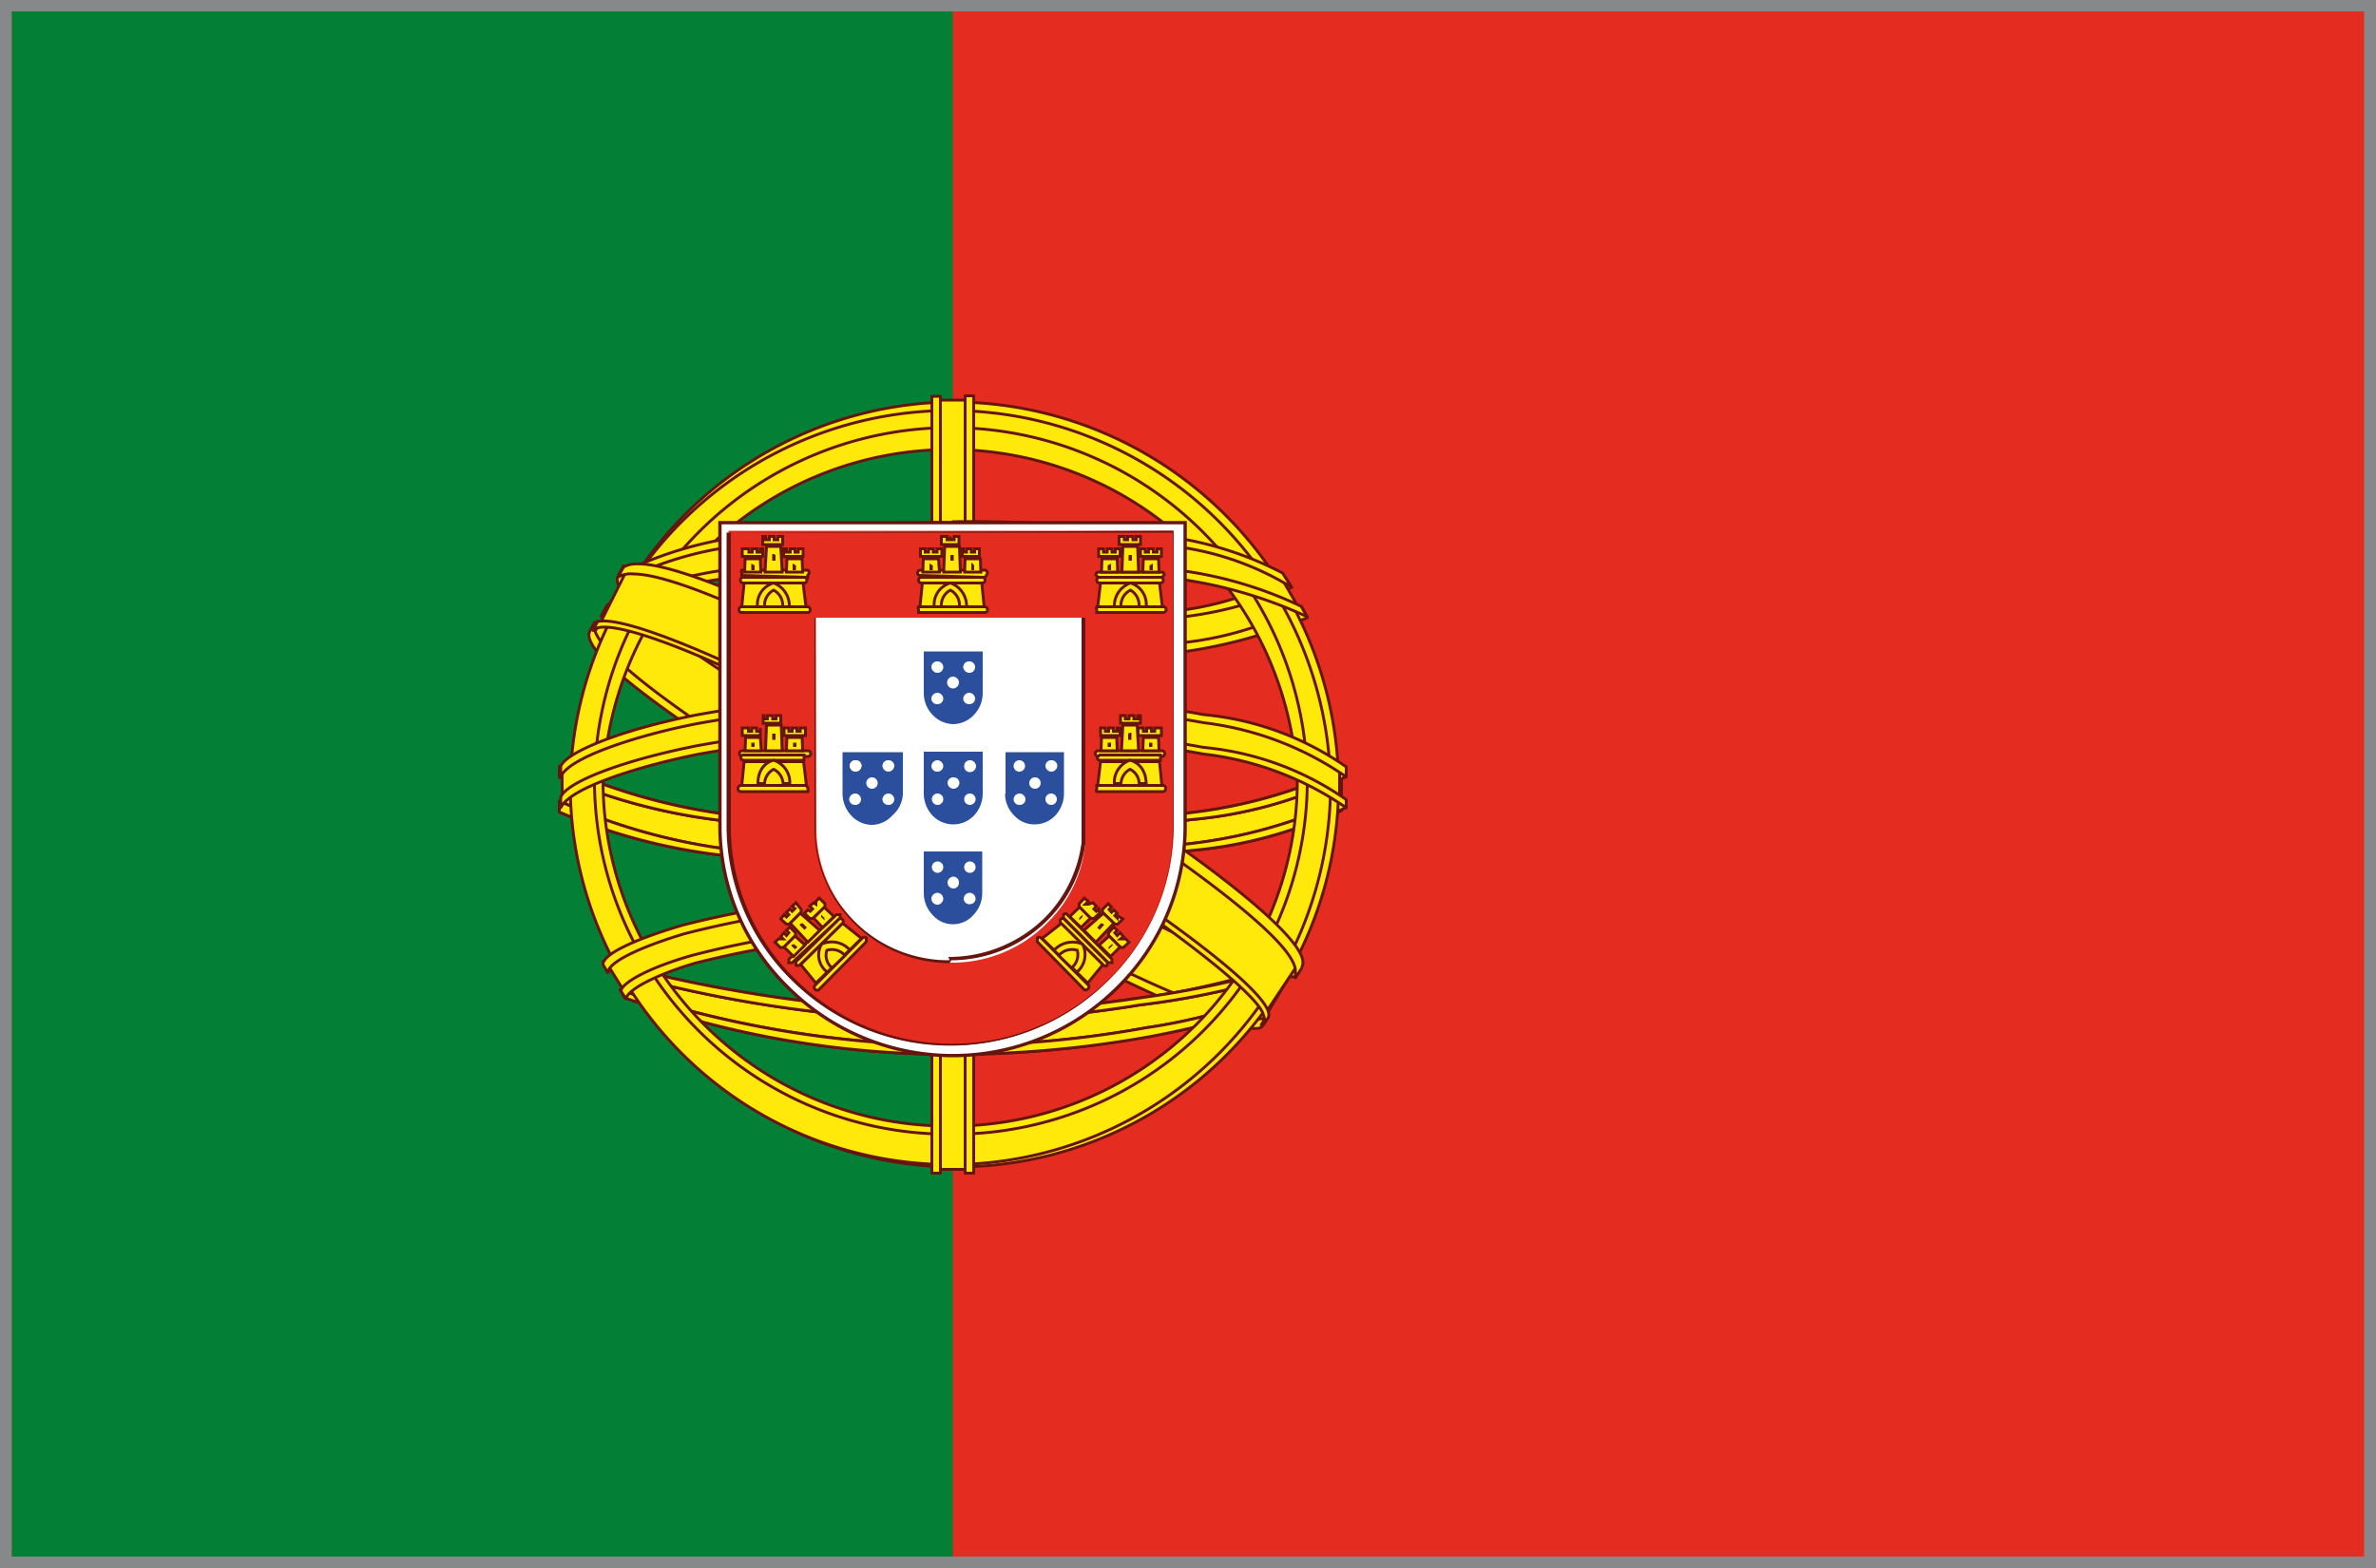 <svg id="Layer_1" data-name="Layer 1" xmlns="http://www.w3.org/2000/svg" viewBox="0 0 50 33"><rect x="0" y="0" width="50" height="33" fill="#808080" stroke="none"/><defs><style>.cls-1{fill:#e42c20;}.cls-2{fill:#86888a;}.cls-3{fill:#038036;}.cls-11,.cls-4{fill:#ffe90b;}.cls-11,.cls-4,.cls-5,.cls-6{stroke:#65140e;}.cls-4,.cls-5{stroke-linecap:round;stroke-linejoin:round;}.cls-11,.cls-4,.cls-5{stroke-width:0.06px;}.cls-5{fill:none;}.cls-6,.cls-9{fill:#fff;}.cls-6{stroke-width:0.07px;}.cls-7{fill:#65140e;}.cls-8{fill:#2b4f9d;}.cls-10{fill:#f2e500;}</style></defs><g id="path1339"><g id="path1339-2" data-name="path1339"><rect class="cls-1" x="0.12" y="0.12" width="49.75" height="32.76"/><path class="cls-2" d="M49.75.24V32.76H.25V.24h49.5M50,0H0V33H50V0Z"/></g></g><path id="path1341" class="cls-3" d="M.25,32.76h19.8V.24H.25Z"/><path id="path1355" class="cls-4" d="M11.87,17c1.54.81,4.94,1.22,8.17,1.25,2.94,0,6.76-.45,8.19-1.19l0-.82c-.45.69-4.55,1.35-8.18,1.33s-7-.58-8.15-1.3V17"/><path id="path1357" class="cls-4" d="M28.31,16.84V17a9.23,9.23,0,0,1-3.25.9,33.45,33.45,0,0,1-5.06.34A33.22,33.22,0,0,1,15.2,18a12.4,12.4,0,0,1-3.43-.91v-.23a12.42,12.42,0,0,0,3.46,1A32.75,32.75,0,0,0,20,18.1a33,33,0,0,0,5-.34,10.48,10.48,0,0,0,3.28-.92Zm0-.69v.2a9.23,9.23,0,0,1-3.25.9,33.45,33.45,0,0,1-5.06.34,33.22,33.22,0,0,1-4.8-.32,12.4,12.4,0,0,1-3.43-.91v-.23a12.42,12.42,0,0,0,3.46,1,32.75,32.75,0,0,0,4.77.32,33,33,0,0,0,5-.34,10.48,10.48,0,0,0,3.28-.92"/><path id="path1359" class="cls-4" d="M28.31,16.84V17a9.23,9.23,0,0,1-3.25.9,33.45,33.45,0,0,1-5.06.34A33.22,33.22,0,0,1,15.2,18a12.4,12.4,0,0,1-3.43-.91v-.23a12.42,12.42,0,0,0,3.46,1A32.75,32.75,0,0,0,20,18.1a33,33,0,0,0,5-.34,10.48,10.48,0,0,0,3.28-.92Zm0-.69v.2a9.23,9.23,0,0,1-3.25.9,33.45,33.45,0,0,1-5.06.34,33.22,33.22,0,0,1-4.8-.32,12.4,12.4,0,0,1-3.43-.91v-.23a12.42,12.42,0,0,0,3.46,1,32.75,32.75,0,0,0,4.77.32,33,33,0,0,0,5-.34,10.48,10.48,0,0,0,3.28-.92Z"/><path id="path1343" class="cls-4" d="M26.5,21.54c-2.49-.07-13.92-7.1-14-8.22l.64-1c1.13,1.63,12.81,8.46,14,8.22l-.6,1"/><path id="path1347" class="cls-4" d="M13,12.14c-.22.6,3,2.55,6.84,4.86s7.18,3.74,7.43,3.54a1.46,1.46,0,0,0,.11-.21c0,.07-.16.09-.33,0a39.67,39.67,0,0,1-7.13-3.54c-3.36-2-6.29-3.86-6.75-4.65a.52.52,0,0,1-.05-.23h0l-.09.17,0,0Zm13.56,9.44c0,.07-.12.07-.27.06-.93-.1-3.76-1.46-7.11-3.43-3.89-2.3-7.11-4.39-6.76-4.94l.09-.17h0c-.31.93,6.35,4.68,6.75,4.92,3.85,2.35,7.1,3.73,7.39,3.37l-.11.18Z"/><path id="path1361" class="cls-4" d="M20,21.4a28.15,28.15,0,0,1-7.19-1.1l.47.72a19.58,19.58,0,0,0,6.75,1.09A17.59,17.59,0,0,0,26.74,21l.48-.74A25.73,25.73,0,0,1,20,21.4"/><path id="path1363" class="cls-4" d="M26.92,20.87l-.21.31a18.53,18.53,0,0,1-2.53.63,22.48,22.48,0,0,1-4.14.38A20.37,20.37,0,0,1,13.15,21l-.1-.17,0,0,.16.06A22.49,22.49,0,0,0,20.05,22a22.77,22.77,0,0,0,4.07-.37,12.09,12.09,0,0,0,2.75-.74l.05,0Zm.42-.68h0l-.16.26a16.83,16.83,0,0,1-3.19.7,24.74,24.74,0,0,1-3.92.33,27.29,27.29,0,0,1-7.28-1.07l-.09-.18a30.55,30.55,0,0,0,7.37,1.07A26.46,26.46,0,0,0,24,21a20.2,20.2,0,0,0,3.18-.69v0l.21-.08"/><path id="path1365" class="cls-4" d="M26.92,20.87l-.21.31a20.37,20.37,0,0,1-2.53.64,23.46,23.46,0,0,1-4.14.37A20.37,20.37,0,0,1,13.15,21l-.1-.17,0,0,.16.06A22.19,22.19,0,0,0,20.05,22a22.77,22.77,0,0,0,4.07-.37,12.09,12.09,0,0,0,2.75-.74l.05,0Zm.42-.68h0l-.16.26a16.83,16.83,0,0,1-3.19.7,24.74,24.74,0,0,1-3.92.33,27.29,27.29,0,0,1-7.28-1.07l-.09-.18a30.55,30.55,0,0,0,7.37,1.07A26.46,26.46,0,0,0,24,21a20.2,20.2,0,0,0,3.18-.69v0l.21-.08Z"/><path class="cls-4" d="M27.41,13,27,12.36a8.25,8.25,0,0,1-2.3.61v.66A13.46,13.46,0,0,0,27.41,13Z"/><path class="cls-4" d="M27.18,12.36l-.13-.2a6.79,6.79,0,0,1-2.32.7V13A8,8,0,0,0,27.18,12.36Z"/><path class="cls-4" d="M27.39,12.77a7,7,0,0,1-2.66.77v.2A10.5,10.5,0,0,0,27.51,13h0Z"/><path class="cls-4" d="M20,8.46a8.05,8.05,0,1,0,8.17,8.05A8.13,8.13,0,0,0,20,8.46Zm0,15.24a7.28,7.28,0,0,1-7.31-7.2,7.31,7.31,0,0,1,14.61,0A7.28,7.28,0,0,1,20.05,23.7Z"/><path class="cls-4" d="M20,8.64a8,8,0,0,0-8,7.87,8,8,0,0,0,16,0A8,8,0,0,0,20,8.64Zm0,15.23a7.46,7.46,0,0,1-7.49-7.37,7.49,7.49,0,0,1,15,0A7.45,7.45,0,0,1,20.05,23.87Z"/><path id="path1377" class="cls-4" d="M20.31,8.33v.09h-.52V8.34h-.18V24.69h.18v-.08h.52v.08h.18V8.33Z"/><line class="cls-5" x1="19.79" y1="8.42" x2="19.79" y2="24.61"/><line class="cls-5" x1="20.31" y1="8.42" x2="20.31" y2="24.61"/><path id="path1397" class="cls-4" d="M20,11.05a17.92,17.92,0,0,1,6.9,1l.44.76A17.87,17.87,0,0,0,20,11.78c-2.79,0-5.78.3-7.27,1.09l.52-.87c1.23-.63,4.13-.95,6.75-.95"/><path id="path1401" class="cls-4" d="M20.05,11.67a28.11,28.11,0,0,1,4.74.33,8.53,8.53,0,0,1,2.59.76l.13.22a9.54,9.54,0,0,0-2.75-.8A25.94,25.94,0,0,0,20,11.86a26.9,26.9,0,0,0-4.78.32,8.09,8.09,0,0,0-2.57.79l.13-.24A8.58,8.58,0,0,1,15.23,12a28.67,28.67,0,0,1,4.82-.33Zm0-.69a27.28,27.28,0,0,1,4.57.32,7.42,7.42,0,0,1,2.37.76l.19.3a6.16,6.16,0,0,0-2.64-.88,29.65,29.65,0,0,0-4.49-.32,27.47,27.47,0,0,0-4.6.34,7.41,7.41,0,0,0-2.29.69l.17-.25a8.14,8.14,0,0,1,2.09-.62A27.85,27.85,0,0,1,20.05,11"/><path id="path1419" class="cls-4" d="M13.19,12c2.51,0,14.1,7,14.14,8.27l-.72,1.08c-.32-1.5-12.08-8.32-14-8.19L13.19,12"/><path id="path1425" class="cls-4" d="M12.51,13.11C13,12.8,16.4,14.3,20,16.43s7,4.54,6.68,5l-.1.15,0,0s.07-.07,0-.24c-.15-.49-2.58-2.39-6.59-4.78s-7.18-3.69-7.51-3.29l.1-.2ZM27.4,20.34c.29-.57-2.88-2.93-6.82-5.23s-6.93-3.57-7.46-3.17l-.12.21,0,0a.53.53,0,0,1,.33-.07c.92,0,3.52,1.19,7.18,3.26,1.6.92,6.77,4.18,6.75,5.1,0,.08,0,.1,0,.14l.13-.2"/><path id="path1387" class="cls-4" d="M11.84,16.16c1-.92,4.81-1.53,8.16-1.51s7.32.69,8.19,1.5v.69c-.73-.67-3.81-1.47-8.19-1.48s-7.57.81-8.17,1.5v-.69"/><path id="path1393" class="cls-4" d="M20.05,15.26a28.53,28.53,0,0,1,5.28.47,6.25,6.25,0,0,1,3,1.1V17a6.61,6.61,0,0,0-3-1.13,28.27,28.27,0,0,0-5.25-.47,31.16,31.16,0,0,0-5.37.47c-1.16.23-2.71.69-2.91,1.13v-.22c.11-.31,1.26-.77,2.89-1.09a30.43,30.43,0,0,1,5.39-.47Zm0-.69a28.53,28.53,0,0,1,5.28.47,6.25,6.25,0,0,1,3,1.1v.21a6.67,6.67,0,0,0-3-1.14,29.22,29.22,0,0,0-5.25-.46,31,31,0,0,0-5.36.47c-1.12.21-2.74.69-2.92,1.13v-.22c.11-.3,1.29-.78,2.89-1.09a30.43,30.43,0,0,1,5.39-.47"/><path id="path1405" class="cls-4" d="M24.11,19.85a22.43,22.43,0,0,0-4.07-.3c-5.06.06-6.7,1-6.9,1.32l-.38-.61c1.29-.92,4-1.44,7.31-1.39a25.78,25.78,0,0,1,4.38.38l-.34.6"/><path id="path1411" class="cls-4" d="M20,19.46a24.32,24.32,0,0,1,4.13.33l-.09.16a22.17,22.17,0,0,0-4-.3,20.17,20.17,0,0,0-5.41.62c-.52.15-1.38.48-1.46.75l-.1-.16c0-.16.55-.49,1.52-.76A20.25,20.25,0,0,1,20,19.46Zm.07-.7a26.5,26.5,0,0,1,4.43.38l-.1.18A22.81,22.81,0,0,0,20.09,19a20.87,20.87,0,0,0-5.68.65c-.58.17-1.59.53-1.62.82l-.1-.17c0-.26.89-.6,1.68-.83a21.5,21.5,0,0,1,5.71-.66Z"/><path id="path1431" class="cls-6" d="M15.15,17.4a4.75,4.75,0,0,0,1.44,3.39,4.91,4.91,0,0,0,6.92,0,4.77,4.77,0,0,0,1.43-3.4V11H15.15V17.4Z"/><path class="cls-1" d="M20,22a4.71,4.71,0,0,1-3.3-1.35,4.53,4.53,0,0,1-1.37-3.23V11.17l9.37,0,0,6.22a4.5,4.5,0,0,1-1.38,3.24A4.65,4.65,0,0,1,20,22Zm-2.82-4.57a2.77,2.77,0,0,0,.84,2,2.84,2.84,0,0,0,2,.83,2.8,2.8,0,0,0,2-.82,2.68,2.68,0,0,0,.81-1.61,2.06,2.06,0,0,0,0-.35V13l-5.66,0Z"/><path class="cls-7" d="M15.39,11.21h9.29v6.19a4.48,4.48,0,0,1-1.36,3.22,4.68,4.68,0,0,1-6.57,0,4.47,4.47,0,0,1-1.37-3.22V11.21m4.64,9a2.87,2.87,0,0,0,2-.82,2.77,2.77,0,0,0,.82-1.63c0-.1,0-.23,0-.35V13h-5.7v4.44a2.79,2.79,0,0,0,.84,2,2.84,2.84,0,0,0,2,.83m-4.69-9.06V17.4h0a4.54,4.54,0,0,0,1.39,3.25,4.73,4.73,0,0,0,6.63,0,4.57,4.57,0,0,0,1.38-3.26V11.17Zm4.69,9a2.81,2.81,0,0,1-2-.82,2.72,2.72,0,0,1-.82-1.94V13h5.6v4.39c0,.11,0,.24,0,.34a2.75,2.75,0,0,1-.8,1.61,2.88,2.88,0,0,1-2,.8Z"/><path id="path1485" class="cls-8" d="M19.44,14.58h0a.66.66,0,0,0,.18.46.62.62,0,0,0,.44.2.61.61,0,0,0,.44-.2.66.66,0,0,0,.18-.46v-.87H19.44v.87"/><path id="use5944" class="cls-9" d="M19.73,13.92a.12.12,0,0,0-.13.12.13.13,0,0,0,.13.12.12.12,0,1,0,0-.24"/><path id="use5944-2" data-name="use5944" class="cls-9" d="M20.4,13.92a.12.12,0,0,0-.13.12.13.13,0,0,0,.13.12.12.12,0,1,0,0-.24"/><path id="use5944-3" data-name="use5944" class="cls-9" d="M20.05,14.24a.13.13,0,0,0-.12.12.13.13,0,0,0,.12.13.13.13,0,0,0,.13-.13.13.13,0,0,0-.13-.12"/><path id="use5944-4" data-name="use5944" class="cls-9" d="M20.4,14.58a.13.13,0,0,0-.13.12.12.12,0,0,0,.13.12.12.12,0,0,0,.12-.12.13.13,0,0,0-.12-.12"/><path id="use5944-5" data-name="use5944" class="cls-9" d="M19.73,14.58a.13.13,0,0,0-.13.12.12.12,0,0,0,.13.12.12.12,0,0,0,.12-.12.13.13,0,0,0-.12-.12"/><g id="use3438"><path id="path1485-2" data-name="path1485" class="cls-8" d="M19.44,16.7h0a.68.68,0,0,0,.18.46.61.61,0,0,0,.44.19.6.6,0,0,0,.44-.19.68.68,0,0,0,.18-.46v-.88H19.44v.88"/></g><g id="use5954"><path id="use5944-6" data-name="use5944" class="cls-9" d="M20.41,16.7a.12.12,0,0,0-.12.12.12.12,0,1,0,.24,0,.12.12,0,0,0-.12-.12"/></g><path id="use5944-7" data-name="use5944" class="cls-9" d="M19.73,16.7a.12.12,0,1,0,0,.24.12.12,0,0,0,0-.24"/><path id="use5944-8" data-name="use5944" class="cls-9" d="M20.07,16.36a.12.12,0,0,0-.13.12.13.13,0,0,0,.13.12.13.13,0,0,0,.12-.12.12.12,0,0,0-.12-.12"/><path id="use5944-9" data-name="use5944" class="cls-9" d="M20.41,16a.12.12,0,0,0-.12.12.12.12,0,0,0,.12.13.13.13,0,0,0,.13-.13.13.13,0,0,0-.13-.12"/><path id="use5944-10" data-name="use5944" class="cls-9" d="M19.73,16a.13.13,0,0,0-.13.12.12.12,0,0,0,.13.12.12.12,0,0,0,.12-.12.13.13,0,0,0-.12-.12"/><g id="use3436"><path id="path1485-3" data-name="path1485" class="cls-8" d="M21.15,16.7h0a.64.64,0,0,0,.19.46.57.57,0,0,0,.43.19.6.6,0,0,0,.44-.19.68.68,0,0,0,.18-.46v-.87H21.16v.88"/></g><path id="use5944-11" data-name="use5944" class="cls-9" d="M22.12,16.7a.12.12,0,0,0,0,.24.12.12,0,1,0,0-.24"/><g id="use5946"><path id="use5944-12" data-name="use5944" class="cls-9" d="M21.45,16.7a.13.13,0,0,0-.12.12.12.12,0,0,0,.12.12.12.12,0,0,0,.13-.12.13.13,0,0,0-.13-.12"/></g><g id="use5948"><path id="use5944-13" data-name="use5944" class="cls-9" d="M21.78,16.36a.12.12,0,0,0-.12.12.12.12,0,1,0,.24,0,.12.12,0,0,0-.12-.12"/></g><g id="use5950"><path id="use5944-14" data-name="use5944" class="cls-9" d="M22.12,16a.12.12,0,0,0-.12.12.13.13,0,0,0,.12.12.13.13,0,0,0,.13-.12.12.12,0,0,0-.13-.12"/></g><g id="use5952"><path id="use5944-15" data-name="use5944" class="cls-9" d="M21.45,16a.12.12,0,0,0-.12.12.12.12,0,0,0,.24,0,.12.12,0,0,0-.12-.12"/></g><g id="use3434"><path id="path1485-4" data-name="path1485" class="cls-8" d="M19.44,18.79h0a.66.66,0,0,0,.18.46.57.57,0,0,0,.87,0,.66.66,0,0,0,.18-.46v-.87H19.44v.87"/></g><g id="use6358"><path id="use5944-16" data-name="use5944" class="cls-9" d="M20.41,18.79a.13.13,0,0,0-.13.12.12.12,0,0,0,.13.12.12.12,0,0,0,.12-.12.13.13,0,0,0-.12-.12"/></g><g id="use6360"><path id="use5944-17" data-name="use5944" class="cls-9" d="M19.73,18.79a.13.13,0,0,0-.13.12.13.13,0,0,0,.13.13.13.13,0,0,0,.12-.13.13.13,0,0,0-.12-.12"/></g><g id="use6356"><path id="use5944-18" data-name="use5944" class="cls-9" d="M20.06,18.45a.13.13,0,0,0-.12.12.13.13,0,0,0,.12.13.12.12,0,0,0,.12-.13.12.12,0,0,0-.12-.12"/></g><g id="use6352"><path id="use5944-19" data-name="use5944" class="cls-9" d="M20.41,18.13a.12.12,0,1,0,0,.24.12.12,0,0,0,0-.24"/></g><path id="use5944-20" data-name="use5944" class="cls-9" d="M19.73,18.13a.12.12,0,1,0,0,.24.12.12,0,0,0,0-.24"/><g id="use3440"><path id="path1485-5" data-name="path1485" class="cls-8" d="M17.73,16.7h0a.68.68,0,0,0,.18.46.6.6,0,0,0,.43.2.59.59,0,0,0,.44-.2A.63.63,0,0,0,19,16.7v-.87H17.73v.87"/></g><path id="use5944-21" data-name="use5944" class="cls-9" d="M18.69,16.7a.13.13,0,0,0-.12.12.12.12,0,0,0,.12.12.12.12,0,0,0,.13-.12.13.13,0,0,0-.13-.12"/><path id="use5944-22" data-name="use5944" class="cls-9" d="M18,16.7a.13.13,0,0,0-.13.12.12.12,0,0,0,.13.12.12.12,0,0,0,.12-.12A.13.13,0,0,0,18,16.7"/><path id="use5944-23" data-name="use5944" class="cls-9" d="M18.35,16.36a.12.12,0,0,0-.12.12.12.12,0,0,0,.24,0,.12.12,0,0,0-.12-.12"/><path id="use5944-24" data-name="use5944" class="cls-9" d="M18.7,16a.12.12,0,0,0-.13.12.13.13,0,0,0,.13.12.13.13,0,0,0,.12-.12A.12.12,0,0,0,18.7,16"/><path id="use6320" class="cls-10" d="M18,16a.12.12,0,0,0-.12.12.13.13,0,0,0,.12.12.13.13,0,0,0,.13-.12A.12.12,0,0,0,18,16"/><path id="use5944-25" data-name="use5944" class="cls-9" d="M18,16a.12.12,0,0,0-.12.12.13.13,0,0,0,.12.12.13.13,0,0,0,.13-.12A.12.12,0,0,0,18,16"/><polygon class="cls-11" points="16.96 12.77 16.9 12.27 15.66 12.27 15.61 12.77 16.96 12.77"/><path class="cls-11" d="M17,12.89s.05,0,.05-.06a.06.06,0,0,0-.05-.06h-1.4a.06.06,0,0,0-.05.06s0,.06.05.06Z"/><path class="cls-11" d="M17,12.15A0,0,0,0,0,17,12.1.06.06,0,0,0,17,12H15.61a.06.06,0,0,0,0,.06,0,0,0,0,0,0,.05Z"/><path class="cls-11" d="M16.92,12.27a.06.06,0,0,0,0-.12H15.64a.06.06,0,0,0,0,.12Z"/><path class="cls-11" d="M16.05,11.29h0v.17s0,0,.05,0h.37a0,0,0,0,0,0,0v-.17h-.1v.07h-.08v-.07h-.1v.07h-.08v-.07Z"/><polygon class="cls-11" points="16.43 11.5 16.13 11.5 16.1 12.04 16.46 12.04 16.43 11.5"/><polygon class="cls-11" points="16.56 11.76 16.55 12.04 16.89 12.04 16.88 11.76 16.56 11.76"/><path class="cls-11" d="M16.49,11.55h0v.16a.05.05,0,0,0,.05,0h.36a0,0,0,0,0,0,0v-.16h-.1v.07h-.07v-.07h-.1v.07h-.08v-.07Z"/><path class="cls-11" d="M15.62,11.55v.16a0,0,0,0,0,0,0H16a.05.05,0,0,0,.05,0v-.16H16v.07h-.07v-.07h-.1v.07h-.07v-.07Z"/><polygon class="cls-11" points="15.67 12.04 16.01 12.04 16 11.76 15.68 11.76 15.67 12.04"/><path class="cls-7" d="M16.25,11.68v.12h.07v-.12S16.24,11.63,16.25,11.68Z"/><path class="cls-7" d="M16.68,11.86V12h.07v-.1A0,0,0,1,0,16.68,11.86Z"/><path class="cls-7" d="M15.81,11.86V12h.07v-.1A0,0,0,1,0,15.81,11.86Z"/><path class="cls-11" d="M16.28,12.27a.47.47,0,0,0-.34.5h.67A.51.51,0,0,0,16.28,12.27Z"/><path class="cls-11" d="M16.28,12.42a.36.36,0,0,0-.19.35h.38A.36.36,0,0,0,16.28,12.42Z"/><polygon class="cls-11" points="20.71 12.77 20.66 12.27 19.41 12.27 19.36 12.77 20.71 12.77"/><path class="cls-11" d="M20.73,12.89s.05,0,.05-.06a.06.06,0,0,0-.05-.06h-1.4a.06.06,0,0,0,0,.06s0,.06,0,.06Z"/><path class="cls-11" d="M20.7,12.15a.06.06,0,0,0,.06-.05A.06.06,0,0,0,20.7,12H19.36a.06.06,0,0,0-.05.06.05.05,0,0,0,.05.05Z"/><path class="cls-11" d="M20.67,12.27a.06.06,0,0,0,0-.12H19.39a.06.06,0,0,0,0,.12Z"/><path class="cls-11" d="M19.81,11.29h0v.17a0,0,0,0,0,0,0h.37a0,0,0,0,0,0,0v-.17h-.1v.07h-.08v-.07H20v.07h-.07v-.07Z"/><polygon class="cls-11" points="20.19 11.5 19.88 11.5 19.86 12.04 20.21 12.04 20.19 11.5"/><polygon class="cls-11" points="20.31 11.76 20.3 12.04 20.64 12.04 20.63 11.76 20.31 11.76"/><path class="cls-11" d="M20.25,11.55h0v.16a0,0,0,0,0,0,0h.36a0,0,0,0,0,0,0v-.16h-.1v.07h-.07v-.07h-.1v.07h-.07v-.07Z"/><path class="cls-11" d="M19.37,11.55v.16a0,0,0,0,0,.05,0h.35a0,0,0,0,0,.05,0v-.16h-.1v.07h-.08v-.07h-.1v.07h-.07v-.07Z"/><polygon class="cls-11" points="19.42 12.04 19.77 12.04 19.75 11.76 19.43 11.76 19.42 12.04"/><path class="cls-7" d="M20,11.68v.12h.07v-.12A0,0,0,1,0,20,11.68Z"/><path class="cls-7" d="M20.44,11.86V12h.06v-.1S20.44,11.81,20.44,11.86Z"/><path class="cls-7" d="M19.56,11.86V12h.07v-.1A0,0,0,1,0,19.56,11.86Z"/><path class="cls-11" d="M20,12.27a.47.47,0,0,0-.34.5h.68A.51.51,0,0,0,20,12.27Z"/><path class="cls-11" d="M20,12.42a.36.36,0,0,0-.19.35h.38A.36.36,0,0,0,20,12.42Z"/><polygon class="cls-11" points="16.97 16.53 16.91 16.03 15.66 16.03 15.61 16.53 16.97 16.53"/><path class="cls-11" d="M17,16.66A.06.06,0,0,0,17,16.6a.07.07,0,0,0-.06-.07H15.59a.07.07,0,0,0-.06.07.06.06,0,0,0,.06.06Z"/><path class="cls-11" d="M17,15.92a.06.06,0,0,0,0-.12H15.62a.06.06,0,1,0,0,.12Z"/><path class="cls-11" d="M16.92,16s0,0,0-.06a0,0,0,0,0,0-.05H15.64a.05.05,0,0,0-.05.05.06.06,0,0,0,.05.06Z"/><path class="cls-11" d="M16.06,15.06h0v.16a0,0,0,0,0,0,0h.37a0,0,0,0,0,0,0v-.16h-.1v.07h-.07v-.07h-.11v.07h-.07v-.07Z"/><polygon class="cls-11" points="16.44 15.26 16.13 15.26 16.11 15.8 16.46 15.8 16.44 15.26"/><polygon class="cls-11" points="16.56 15.52 16.55 15.8 16.89 15.8 16.88 15.52 16.56 15.52"/><path class="cls-11" d="M16.5,15.32h0v.16a0,0,0,0,0,.05,0h.35s.05,0,.05,0v-.16h-.11v.07h-.07v-.07h-.1v.07H16.6v-.07Z"/><path class="cls-11" d="M15.62,15.32v.16s0,0,.05,0H16a0,0,0,0,0,0,0v-.16H16v.07h-.08v-.07h-.1v.07h-.07v-.07Z"/><polygon class="cls-11" points="15.68 15.8 16.02 15.8 16 15.52 15.69 15.52 15.68 15.8"/><path class="cls-7" d="M16.25,15.44v.13h.07v-.13A0,0,0,1,0,16.25,15.44Z"/><path class="cls-7" d="M16.69,15.63v.09h.07v-.09A0,0,0,1,0,16.69,15.63Z"/><path class="cls-7" d="M15.81,15.63v.09h.07v-.09A0,0,0,1,0,15.81,15.63Z"/><path class="cls-11" d="M16.28,16s-.33.06-.33.49h.67A.49.49,0,0,0,16.28,16Z"/><path class="cls-11" d="M16.28,16.19a.36.36,0,0,0-.19.34h.39A.36.36,0,0,0,16.28,16.19Z"/><polygon class="cls-11" points="18.13 19.75 17.73 19.43 16.85 20.3 17.17 20.69 18.13 19.75"/><path class="cls-11" d="M18.23,19.82s0-.05,0-.08a.06.06,0,0,0-.08,0l-1,1a.06.06,0,0,0,0,.08.06.06,0,0,0,.09,0Z"/><path class="cls-11" d="M17.68,19.32a0,0,0,0,0,0-.07s-.06,0-.08,0l-1,.94a0,0,0,0,0,0,.07,0,0,0,0,0,.07,0Z"/><path class="cls-11" d="M17.74,19.42a.06.06,0,0,0-.08-.08l-.91.9s0,.05,0,.07a.08.08,0,0,0,.08,0Z"/><path class="cls-11" d="M16.43,19.34h0l.12.11s0,0,.06,0l.25-.25s0-.05,0-.06L16.75,19l-.08.07.06.05-.06.06-.05-.05-.07.07.05.05-.05.05-.05-.05Z"/><polygon class="cls-11" points="16.84 19.22 16.63 19.43 17 19.83 17.25 19.58 16.84 19.22"/><polygon class="cls-11" points="17.12 19.32 17.31 19.52 17.55 19.29 17.34 19.09 17.12 19.32"/><path class="cls-11" d="M16.93,19.22h0l.11.11s.05,0,.06,0l.26-.25s0,0,0-.06l-.12-.12-.07.07,0,.06,0,0L17.12,19l-.08.07.06.06-.05.05L17,19.15Z"/><path class="cls-11" d="M16.31,19.83l.11.11a0,0,0,0,0,.07,0l.25-.25s0,0,0-.06l-.12-.12-.07.07.05.05-.05.06-.05-.06-.07.08.05.05-.05,0-.05,0Z"/><polygon class="cls-11" points="16.7 20.13 16.94 19.89 16.73 19.7 16.5 19.93 16.7 20.13"/><path class="cls-7" d="M16.84,19.48l.09.09.05-.05-.09-.09S16.8,19.44,16.84,19.48Z"/><path class="cls-7" d="M17.28,19.3l.07.07,0-.05-.07-.07A0,0,0,0,0,17.28,19.3Z"/><path class="cls-7" d="M16.66,19.91l.07.07.05-.05-.07-.06S16.63,19.88,16.66,19.91Z"/><path class="cls-11" d="M17.29,19.87a.45.45,0,0,0,.12.59l.47-.47A.51.51,0,0,0,17.29,19.87Z"/><path class="cls-11" d="M17.4,20a.34.34,0,0,0,.11.37l.27-.26A.36.36,0,0,0,17.4,20Z"/><polygon class="cls-11" points="23.1 12.77 23.16 12.27 24.4 12.27 24.46 12.77 23.1 12.77"/><path class="cls-11" d="M23.08,12.89s0,0,0-.06a.06.06,0,0,1,0-.06h1.4a.06.06,0,0,1,.06.06.06.06,0,0,1-.06.06Z"/><path class="cls-11" d="M23.11,12.15a0,0,0,0,1-.05-.05.06.06,0,0,1,.05-.06h1.34a.06.06,0,0,1,.05.06,0,0,0,0,1-.05.05Z"/><path class="cls-11" d="M23.14,12.27a.06.06,0,0,1,0-.12h1.28a.06.06,0,0,1,0,.12Z"/><path class="cls-11" d="M24,11.29h0v.17a0,0,0,0,1-.05,0H23.6a0,0,0,0,1-.05,0v-.17h.11v.07h.07v-.07h.11v.07h.07v-.07Z"/><polygon class="cls-11" points="23.63 11.5 23.94 11.5 23.96 12.04 23.61 12.04 23.63 11.5"/><polygon class="cls-11" points="23.51 11.76 23.52 12.04 23.18 12.04 23.19 11.76 23.51 11.76"/><path class="cls-11" d="M23.57,11.55h0v.16a0,0,0,0,1-.05,0h-.35a0,0,0,0,1-.05,0v-.16h.1v.07h.08v-.07h.1v.07h.07v-.07Z"/><path class="cls-11" d="M24.44,11.55v.16a0,0,0,0,1,0,0H24a0,0,0,0,1,0,0v-.16h.1v.07h.07v-.07h.1v.07h.08v-.07Z"/><polygon class="cls-11" points="24.39 12.04 24.05 12.04 24.06 11.76 24.38 11.76 24.39 12.04"/><path class="cls-7" d="M23.82,11.68v.12h-.07v-.12A0,0,0,1,1,23.82,11.68Z"/><path class="cls-7" d="M23.38,11.86V12h-.07v-.1A0,0,0,1,1,23.38,11.86Z"/><path class="cls-7" d="M24.26,11.86V12h-.07v-.1A0,0,0,1,1,24.26,11.86Z"/><path class="cls-11" d="M23.79,12.27a.47.47,0,0,1,.33.5h-.67A.51.51,0,0,1,23.79,12.27Z"/><path class="cls-11" d="M23.79,12.42a.37.37,0,0,1,.18.35h-.38A.36.36,0,0,1,23.79,12.42Z"/><polygon class="cls-11" points="23.1 16.53 23.16 16.03 24.4 16.03 24.45 16.53 23.1 16.53"/><path class="cls-11" d="M23.08,16.66a.06.06,0,0,1,0-.06s0-.07,0-.07h1.4s.05,0,.05.07a.06.06,0,0,1-.05.06Z"/><path class="cls-11" d="M23.11,15.92a.06.06,0,0,1,0-.12h1.34a.06.06,0,0,1,0,.12Z"/><path class="cls-11" d="M23.14,16s-.05,0-.05-.06a0,0,0,0,1,.05-.05h1.28a0,0,0,0,1,0,.05s0,.06,0,.06Z"/><path class="cls-11" d="M24,15.06h0v.16s0,0-.05,0h-.37a0,0,0,0,1,0,0v-.16h.1v.07h.08v-.07h.1v.07h.08v-.07Z"/><polygon class="cls-11" points="23.63 15.26 23.93 15.26 23.96 15.8 23.6 15.8 23.63 15.26"/><polygon class="cls-11" points="23.5 15.52 23.51 15.8 23.17 15.8 23.18 15.52 23.5 15.52"/><path class="cls-11" d="M23.57,15.32h0v.16s0,0-.05,0h-.36a0,0,0,0,1,0,0v-.16h.1v.07h.07v-.07h.1v.07h.08v-.07Z"/><path class="cls-11" d="M24.44,15.32v.16a0,0,0,0,1,0,0H24s-.05,0-.05,0v-.16h.11v.07h.07v-.07h.1v.07h.07v-.07Z"/><polygon class="cls-11" points="24.39 15.8 24.05 15.8 24.06 15.52 24.38 15.52 24.39 15.8"/><path class="cls-7" d="M23.81,15.44v.13h-.07v-.13S23.82,15.39,23.81,15.44Z"/><path class="cls-7" d="M23.38,15.63v.09h-.07v-.09A0,0,0,1,1,23.38,15.63Z"/><path class="cls-7" d="M24.25,15.63v.09h-.07v-.09A0,0,0,1,1,24.25,15.63Z"/><path class="cls-11" d="M23.78,16s.33.06.34.49h-.67A.49.49,0,0,1,23.78,16Z"/><path class="cls-11" d="M23.78,16.19a.34.34,0,0,1,.19.34h-.38A.36.36,0,0,1,23.78,16.19Z"/><polygon class="cls-11" points="21.93 19.75 22.34 19.43 23.21 20.3 22.89 20.69 21.93 19.75"/><path class="cls-11" d="M21.83,19.82s0-.05,0-.08a.06.06,0,0,1,.08,0l1,1a.07.07,0,0,1-.09.09Z"/><path class="cls-11" d="M22.38,19.32a0,0,0,0,1,0-.07.05.05,0,0,1,.08,0l.94.94a0,0,0,0,1,0,.07s-.06,0-.08,0Z"/><path class="cls-11" d="M22.32,19.42a.06.06,0,0,1,0-.07.05.05,0,0,1,.08,0l.9.9s0,.05,0,.07a.06.06,0,0,1-.07,0Z"/><path class="cls-11" d="M23.63,19.34h0l-.11.11s-.05,0-.06,0l-.26-.25s0-.05,0-.06l.12-.12.07.07-.05.05.05.06.05-.05.07.07-.05.05.05.05,0-.05Z"/><polygon class="cls-11" points="23.22 19.22 23.44 19.43 23.06 19.83 22.81 19.58 23.22 19.22"/><polygon class="cls-11" points="22.95 19.32 22.75 19.52 22.51 19.29 22.72 19.09 22.95 19.32"/><path class="cls-11" d="M23.14,19.22h0l-.12.11s0,0-.06,0l-.25-.25a0,0,0,0,1,0-.06l.11-.12.08.07-.06.06.06,0L23,19l.07.07-.05.06.05.05.05-.05Z"/><path class="cls-11" d="M23.76,19.83l-.12.11a0,0,0,0,1-.06,0l-.25-.25a0,0,0,0,1,0-.06l.11-.12.07.07-.05.05.05.06.06-.06.07.08-.06.05.06,0,.05,0Z"/><polygon class="cls-11" points="23.37 20.13 23.13 19.89 23.34 19.7 23.57 19.93 23.37 20.13"/><path class="cls-7" d="M23.22,19.48l-.08.09-.05-.05.08-.09S23.26,19.44,23.22,19.48Z"/><path class="cls-7" d="M22.78,19.3l-.07.07,0-.05.07-.07A0,0,0,1,1,22.78,19.3Z"/><path class="cls-7" d="M23.4,19.91l-.07.07,0-.05.07-.06S23.44,19.88,23.4,19.91Z"/><path class="cls-11" d="M22.78,19.87a.48.48,0,0,1-.12.59L22.18,20A.53.53,0,0,1,22.78,19.87Z"/><path class="cls-11" d="M22.67,20a.36.36,0,0,1-.12.37l-.27-.26A.37.37,0,0,1,22.67,20Z"/></svg>